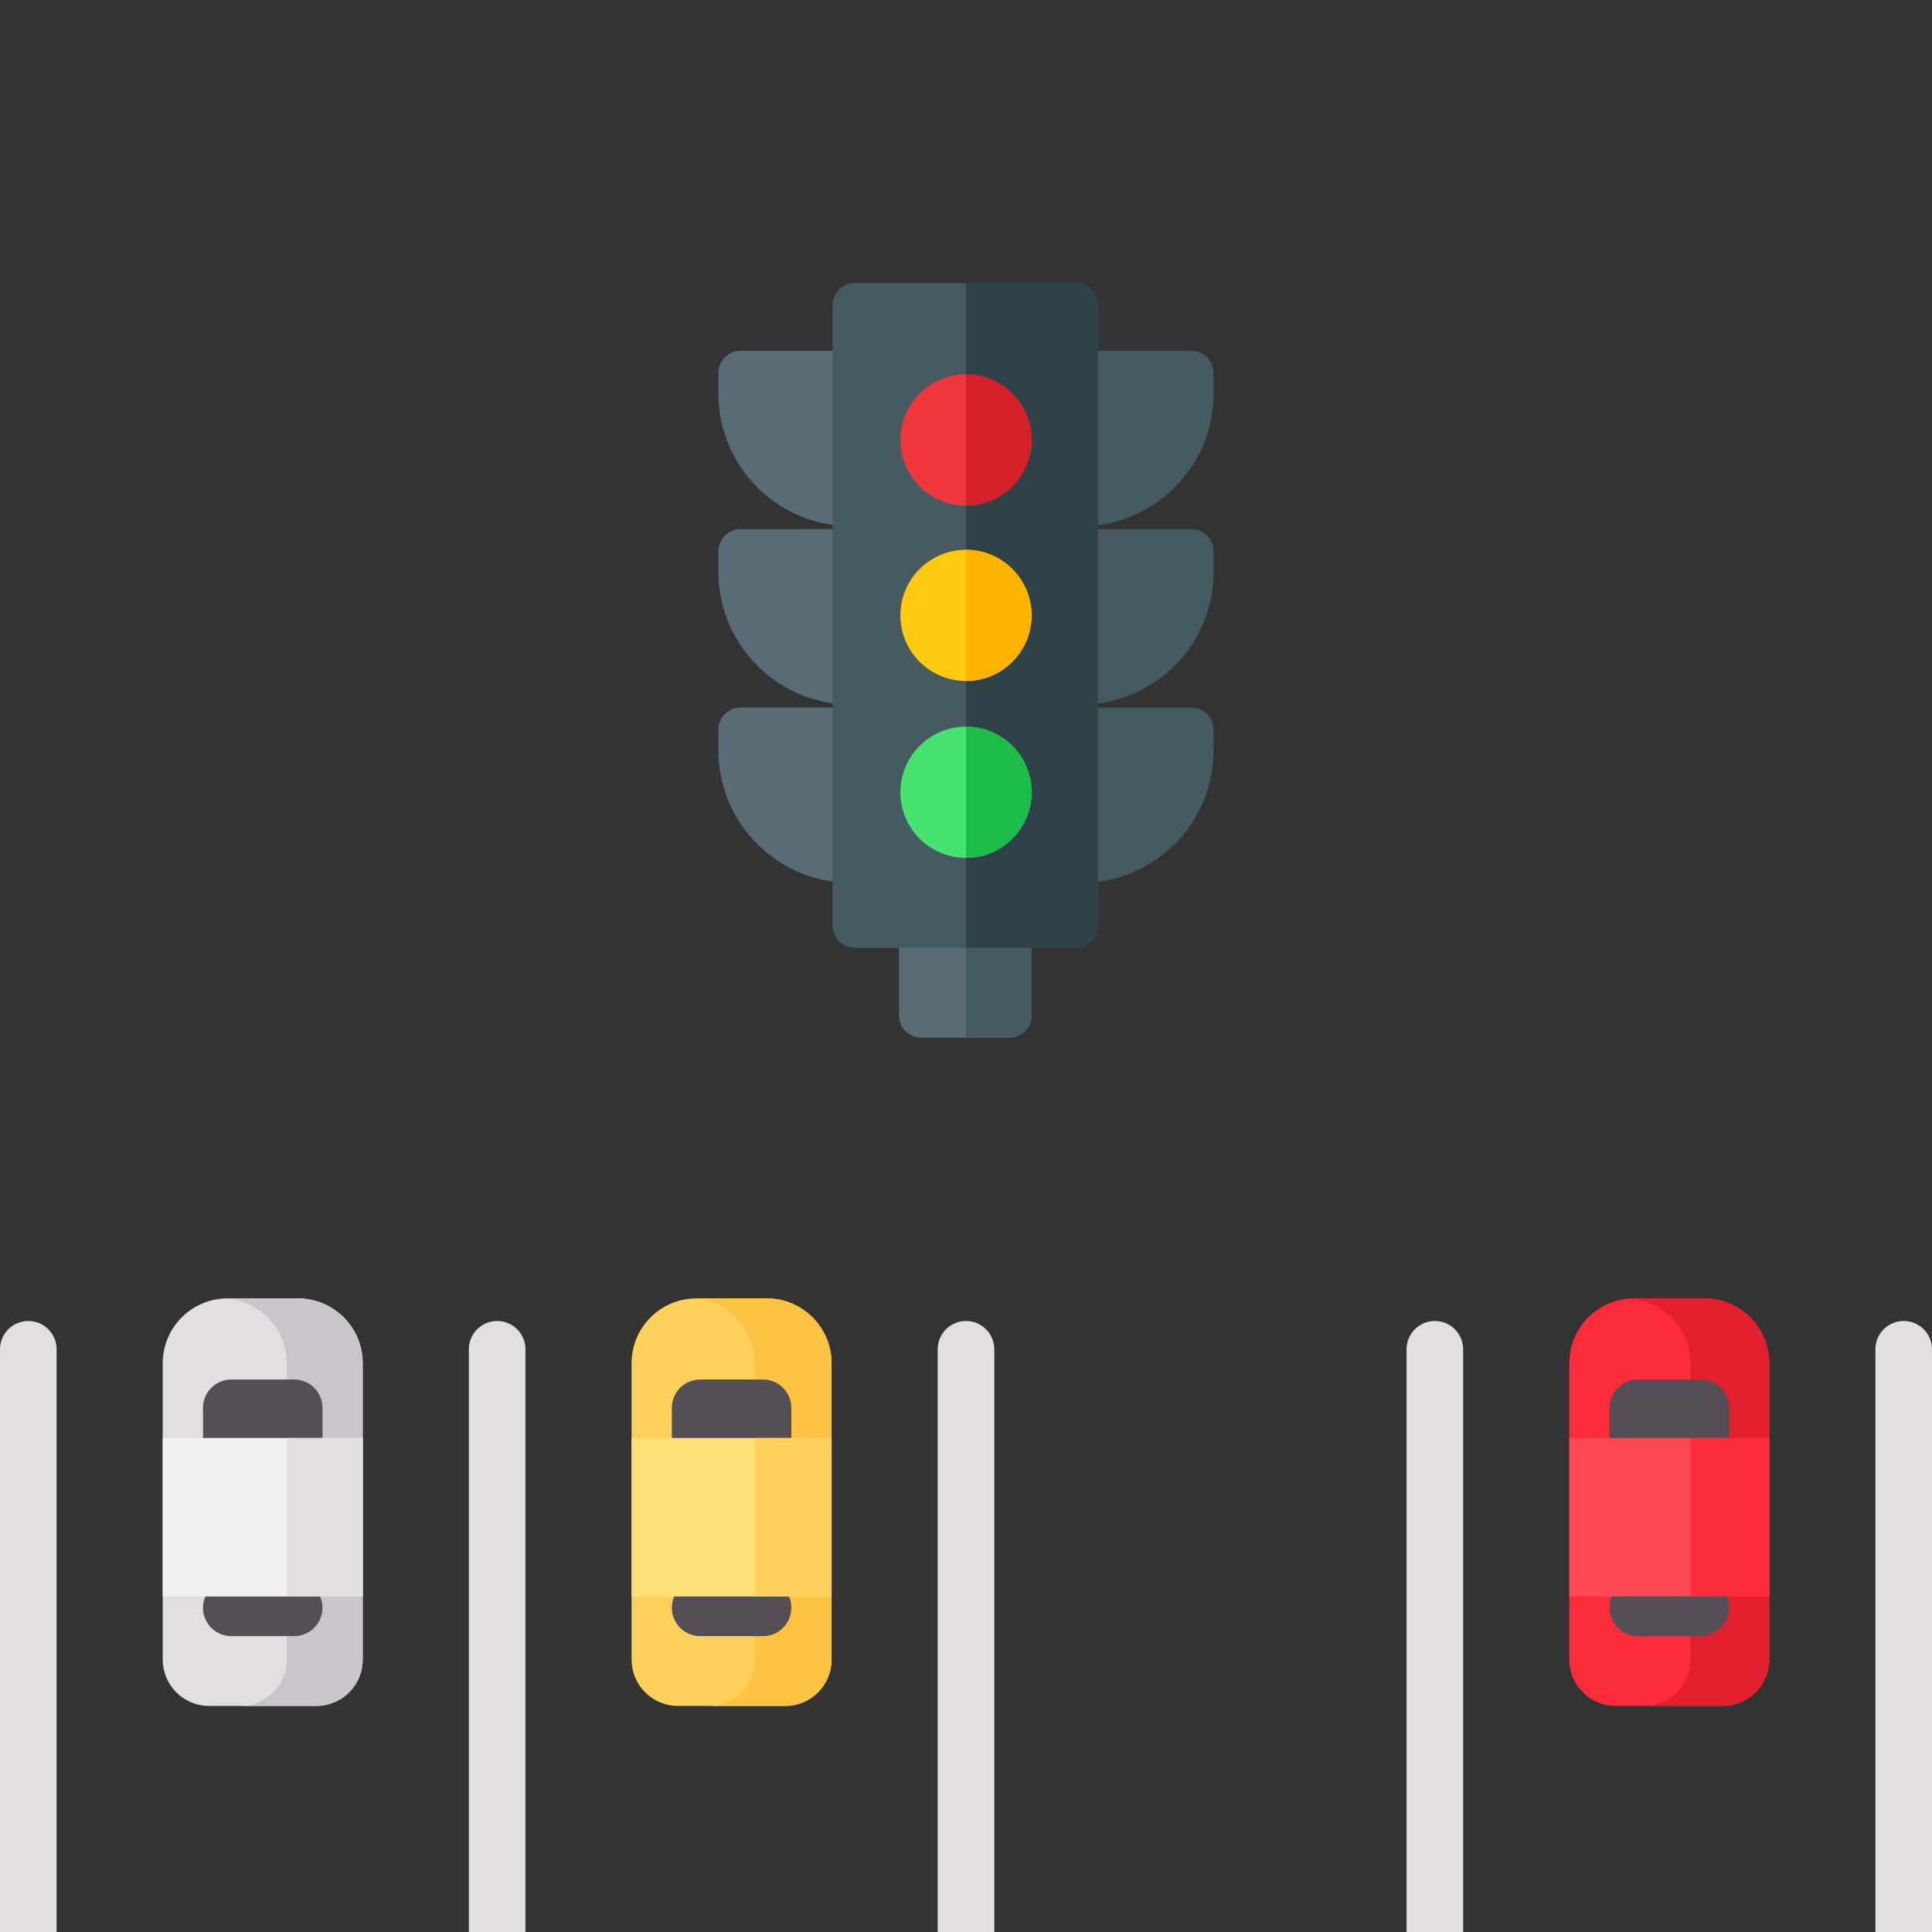 <svg xmlns="http://www.w3.org/2000/svg" width="512" height="512" viewBox="0 0 512 512" fill="none"><rect x="0" y="0" width="512" height="512" fill="#333333" stroke="none"/><g clip-path="url(#clip0_1944_4004)"><path d="M83.847 452.086H55.403C48.622 452.086 43.125 446.589 43.125 439.808V361.268C43.125 351.778 50.818 344.086 60.307 344.086H78.942C88.432 344.086 96.124 351.779 96.124 361.268V439.808C96.125 446.589 90.628 452.086 83.847 452.086Z" fill="#E2DEE2"></path><path d="M78.944 344.086H60.307C60.056 344.086 59.812 344.113 59.562 344.124C68.704 344.517 76.001 352.031 76.001 361.269V439.809C76.001 446.59 70.504 452.087 63.722 452.087H83.847C90.629 452.087 96.126 446.59 96.126 439.809V361.269C96.126 351.779 88.433 344.086 78.944 344.086Z" fill="#CBC4CC"></path><path d="M85.459 382.086V373.086C85.459 368.943 82.102 365.586 77.959 365.586H61.293C57.15 365.586 53.793 368.943 53.793 373.086V382.086H85.459Z" fill="#554E56"></path><path d="M54.956 422.086C54.223 423.245 53.793 424.614 53.793 426.086C53.793 430.229 57.15 433.586 61.293 433.586H77.959C82.102 433.586 85.459 430.229 85.459 426.086C85.459 424.614 85.029 423.245 84.296 422.086H54.956Z" fill="#554E56"></path><path d="M208.097 452.086H179.653C172.872 452.086 167.375 446.589 167.375 439.808V361.268C167.375 351.778 175.068 344.086 184.557 344.086H203.192C212.682 344.086 220.374 351.779 220.374 361.268V439.808C220.375 446.589 214.878 452.086 208.097 452.086Z" fill="#FFD15B"></path><path d="M203.192 344.086H184.557C184.263 344.086 183.977 344.115 183.688 344.13C192.771 344.586 199.999 352.073 199.999 361.269V439.809C199.999 446.59 194.502 452.087 187.721 452.087H208.096C214.877 452.087 220.374 446.59 220.374 439.809V361.269C220.374 351.779 212.681 344.086 203.192 344.086Z" fill="#FFC344"></path><path d="M209.709 382.086V373.086C209.709 368.943 206.352 365.586 202.209 365.586H185.543C181.4 365.586 178.043 368.943 178.043 373.086V382.086H209.709Z" fill="#554E56"></path><path d="M179.206 422.086C178.473 423.245 178.043 424.614 178.043 426.086C178.043 430.229 181.4 433.586 185.543 433.586H202.209C206.352 433.586 209.709 430.229 209.709 426.086C209.709 424.614 209.279 423.245 208.546 422.086H179.206Z" fill="#554E56"></path><path d="M167.375 381.086H220.375V423.086H167.375V381.086Z" fill="#FFE177"></path><path d="M200 381.086H220.375V423.086H200V381.086Z" fill="#FFD15B"></path><path d="M456.597 452.086H428.153C421.372 452.086 415.875 446.589 415.875 439.808V361.268C415.875 351.778 423.568 344.086 433.057 344.086H451.692C461.182 344.086 468.874 351.779 468.874 361.268V439.808C468.875 446.589 463.378 452.086 456.597 452.086Z" fill="#FB2B3A"></path><path d="M451.693 344.086H433.058C432.68 344.086 432.31 344.118 431.938 344.143C440.903 344.723 448 352.157 448 361.269V439.809C448 446.59 442.502 452.087 435.721 452.087H456.596C463.377 452.087 468.875 446.59 468.875 439.809V361.269C468.875 351.779 461.182 344.086 451.693 344.086Z" fill="#E41F2D"></path><path d="M458.209 382.086V373.086C458.209 368.943 454.852 365.586 450.709 365.586H434.043C429.9 365.586 426.543 368.943 426.543 373.086V382.086H458.209Z" fill="#554E56"></path><path d="M427.706 422.086C426.973 423.245 426.543 424.614 426.543 426.086C426.543 430.229 429.9 433.586 434.043 433.586H450.709C454.852 433.586 458.209 430.229 458.209 426.086C458.209 424.614 457.779 423.245 457.046 422.086H427.706Z" fill="#554E56"></path><path d="M415.875 381.086H468.875V423.086H415.875V381.086Z" fill="#FD4755"></path><path d="M448 381.086H468.875V423.086H448V381.086Z" fill="#FB2B3A"></path><path d="M7.5 529.586L504.5 529.586C508.643 529.586 512 526.229 512 522.086L512 357.574C512 353.431 508.643 350.074 504.5 350.074C500.357 350.074 497 353.431 497 357.574L497 514.586L387.75 514.586L387.75 357.574C387.75 353.431 384.393 350.074 380.25 350.074C376.107 350.074 372.75 353.431 372.75 357.574L372.75 514.586L263.5 514.586L263.5 357.574C263.5 353.431 260.143 350.074 256 350.074C251.857 350.074 248.5 353.431 248.5 357.574L248.5 514.586L139.25 514.586L139.25 357.574C139.25 353.431 135.893 350.074 131.75 350.074C127.607 350.074 124.25 353.431 124.25 357.574L124.25 514.586L15 514.586L15 357.574C15 353.431 11.643 350.074 7.5 350.074C3.357 350.074 1.54e-05 353.431 1.50378e-05 357.574L6.55671e-07 522.086C2.93566e-07 526.228 3.357 529.586 7.5 529.586Z" fill="#E2DEE2"></path><path d="M43.125 381.086H96.125V423.086H43.125V381.086Z" fill="#F3F0F3"></path><path d="M76 381.086H96.125V423.086H76V381.086Z" fill="#E2DEE2"></path><path d="M221.625 92.969V139.234C204.07 137.289 190.375 122.363 190.375 104.297V98.828C190.375 95.594 193 92.969 196.234 92.969H221.625Z" fill="#596C76"></path><path d="M221.625 140.234V186.5C204.07 184.555 190.375 169.629 190.375 151.563V146.094C190.375 142.859 193 140.234 196.234 140.234H221.625Z" fill="#596C76"></path><path d="M221.625 187.5V233.766C204.07 231.82 190.375 216.895 190.375 198.828V193.359C190.375 190.125 193 187.5 196.234 187.5H221.625Z" fill="#596C76"></path><path d="M290.375 92.969V139.234C307.93 137.289 321.625 122.363 321.625 104.297V98.828C321.625 95.594 319 92.969 315.766 92.969H290.375Z" fill="#465A61"></path><path d="M290.375 140.234V186.5C307.93 184.555 321.625 169.629 321.625 151.563V146.094C321.625 142.859 319 140.234 315.766 140.234H290.375Z" fill="#465A61"></path><path d="M290.375 187.5V233.766C307.93 231.82 321.625 216.895 321.625 198.828V193.359C321.625 190.125 319 187.5 315.766 187.5H290.375Z" fill="#465A61"></path><path d="M273.383 249.219V269.141C273.383 272.375 270.758 275 267.523 275H244.086C240.852 275 238.227 272.375 238.227 269.141V249.219H273.383Z" fill="#596C76"></path><path d="M273.383 249.219V269.141C273.383 272.375 270.758 275 267.523 275H256V249.219H273.383Z" fill="#465A61"></path><path d="M285.102 75H226.508C223.272 75 220.648 77.623 220.648 80.859V245.312C220.648 248.548 223.272 251.172 226.508 251.172H285.102C288.338 251.172 290.961 248.548 290.961 245.312V80.859C290.961 77.623 288.338 75 285.102 75Z" fill="#465A61"></path><path d="M290.961 80.859V245.312C290.961 248.547 288.336 251.172 285.102 251.172H256V75H285.102C288.336 75 290.961 77.625 290.961 80.859Z" fill="#2F4247"></path><path d="M256 133.984C265.6 133.984 273.383 126.202 273.383 116.602C273.383 107.001 265.6 99.219 256 99.219C246.4 99.219 238.617 107.001 238.617 116.602C238.617 126.202 246.4 133.984 256 133.984Z" fill="#F0373C"></path><path d="M273.383 116.602C273.383 126.188 265.586 133.984 256 133.984V99.219C265.586 99.219 273.383 107.016 273.383 116.602Z" fill="#D5202A"></path><path d="M256 180.469C265.6 180.469 273.383 172.686 273.383 163.086C273.383 153.486 265.6 145.703 256 145.703C246.4 145.703 238.617 153.486 238.617 163.086C238.617 172.686 246.4 180.469 256 180.469Z" fill="#FFCA0F"></path><path d="M273.383 163.086C273.383 172.672 265.586 180.469 256 180.469V145.703C265.586 145.703 273.383 153.5 273.383 163.086Z" fill="#FFB301"></path><path d="M256 227.344C265.6 227.344 273.383 219.561 273.383 209.961C273.383 200.361 265.6 192.578 256 192.578C246.4 192.578 238.617 200.361 238.617 209.961C238.617 219.561 246.4 227.344 256 227.344Z" fill="#47E26F"></path><path d="M273.383 209.961C273.383 219.547 265.586 227.344 256 227.344V192.578C265.586 192.578 273.383 200.375 273.383 209.961Z" fill="#1DBC4A"></path></g><defs><clipPath id="clip0_1944_4004"><rect width="512" height="512" fill="white"></rect></clipPath></defs></svg>
